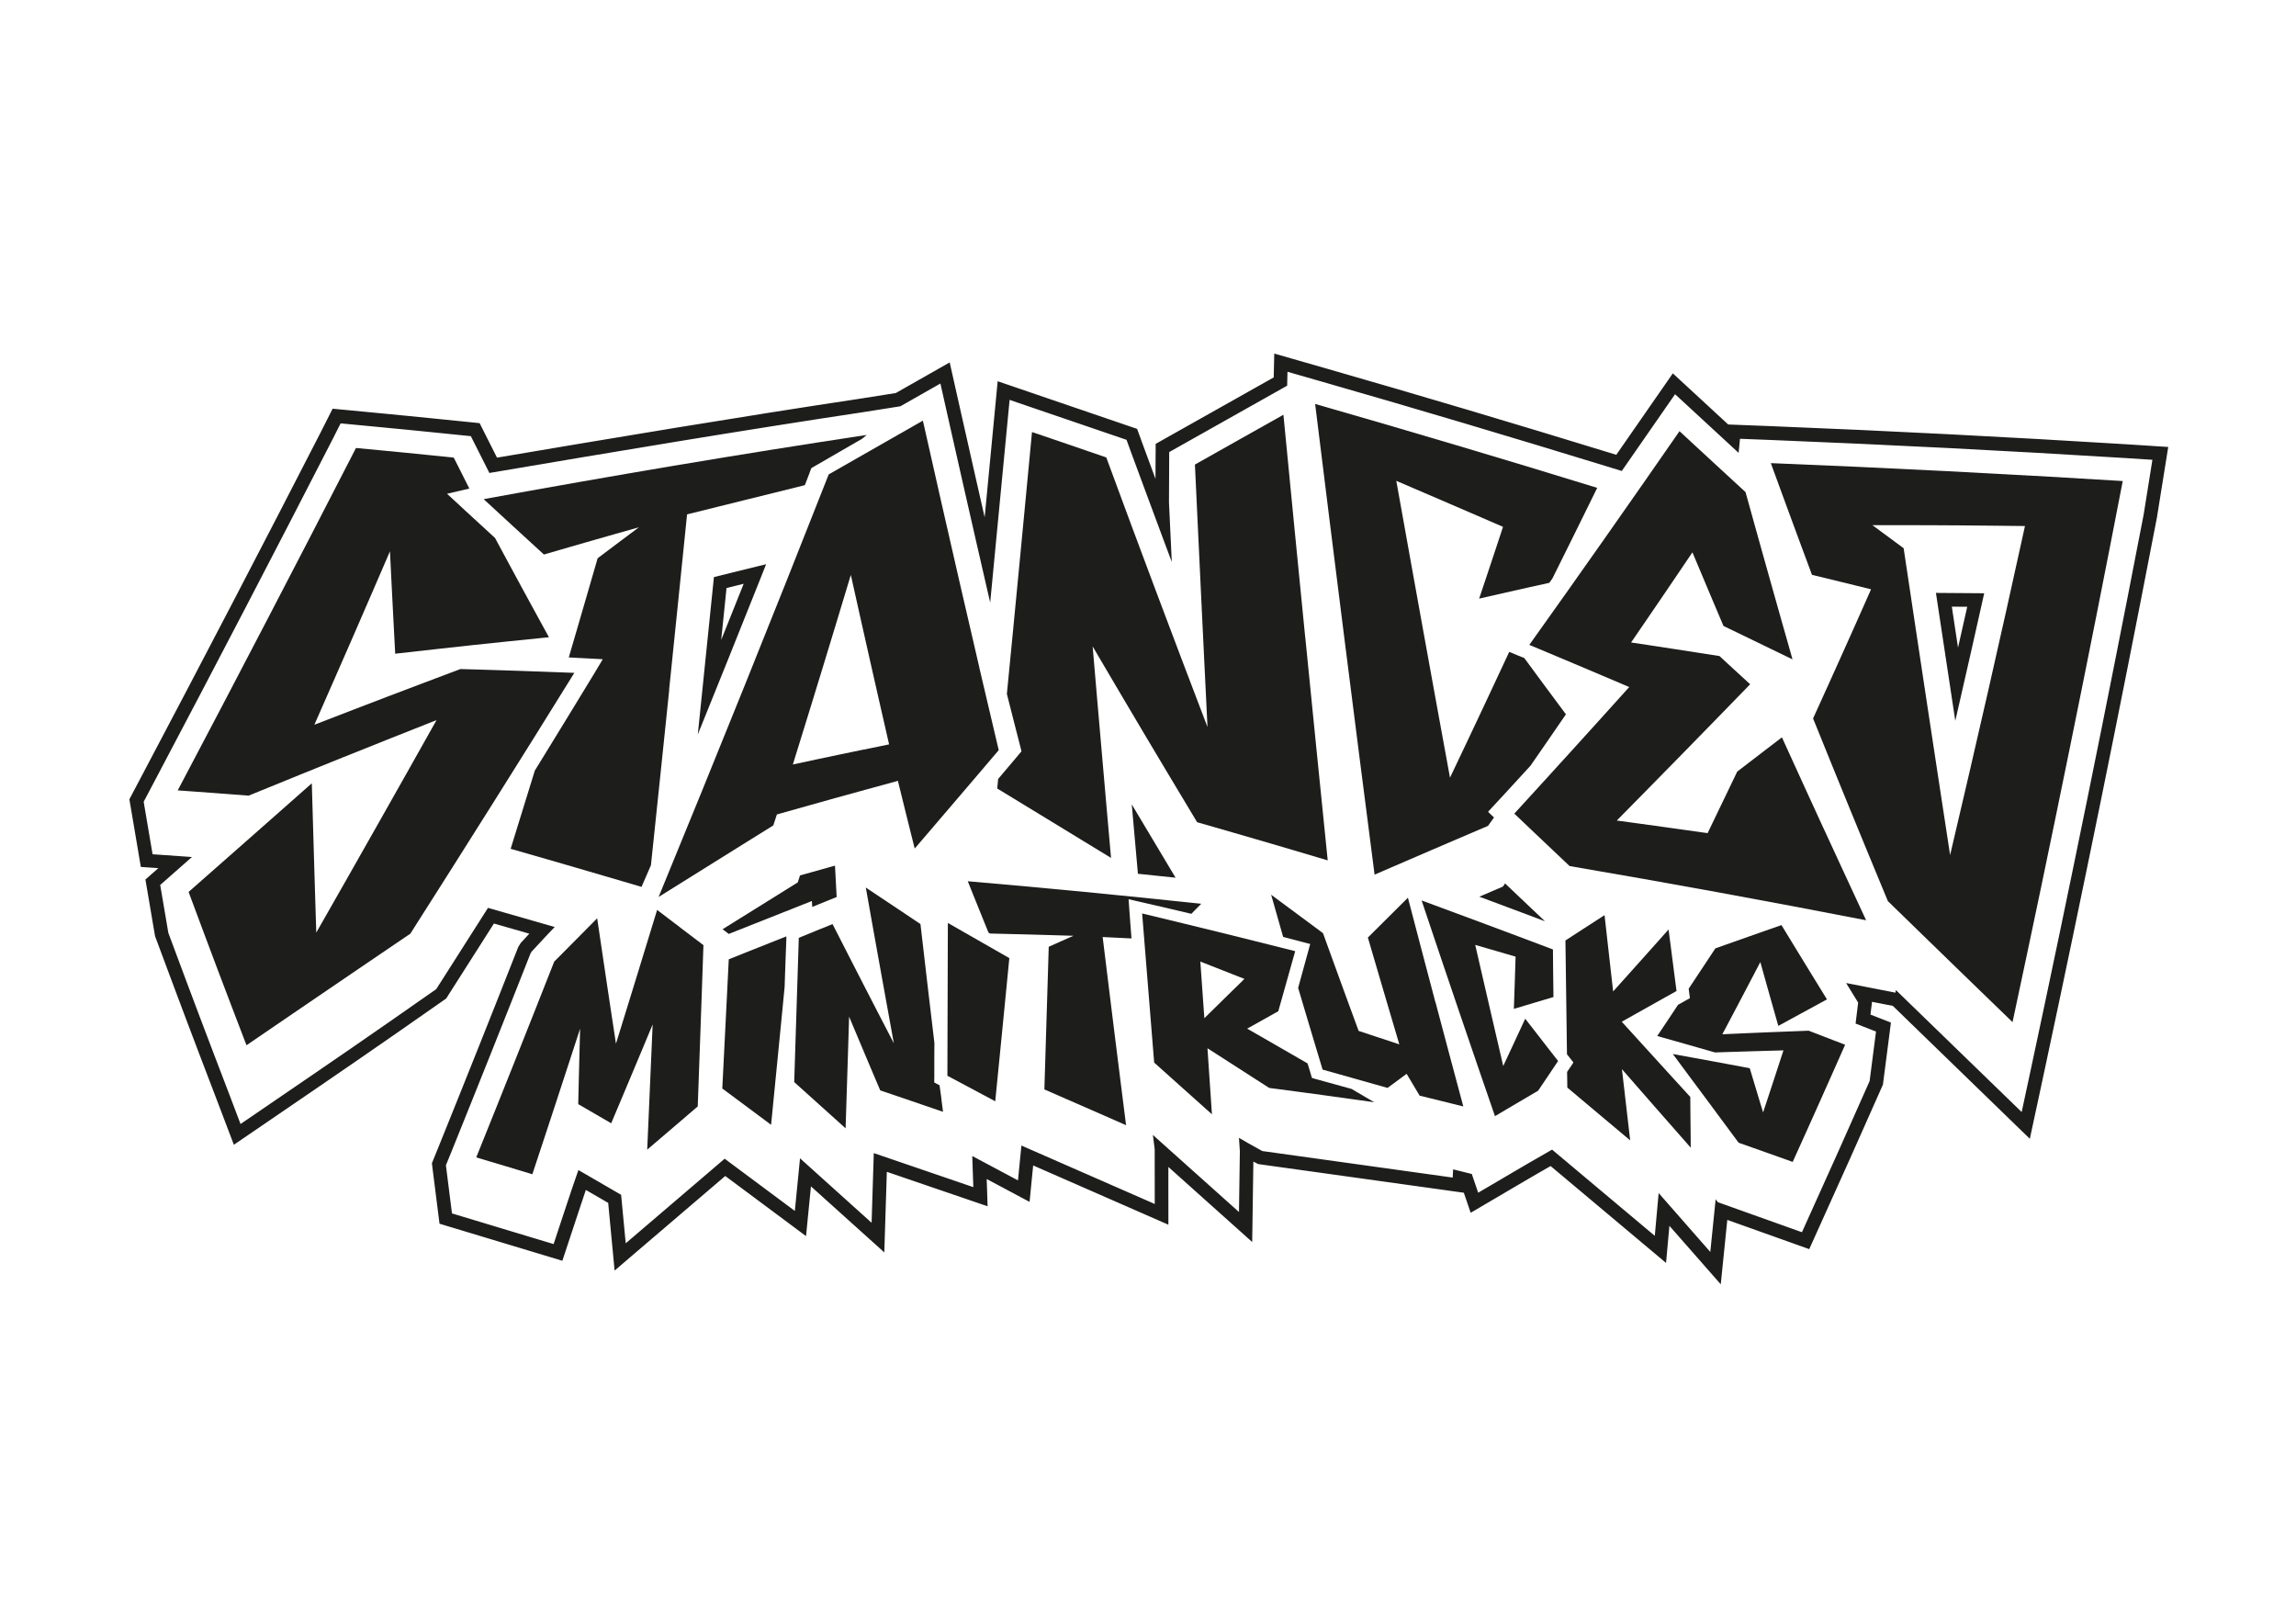 <?xml version="1.0" encoding="UTF-8"?>
<svg id="Layer_1" xmlns="http://www.w3.org/2000/svg" version="1.1" viewBox="0 0 841.89 595.28">
  <!-- Generator: Adobe Illustrator 29.1.0, SVG Export Plug-In . SVG Version: 2.1.0 Build 142)  -->
  <defs>
    <style>
      .st0 {
        fill: #1d1d1b;
      }
    </style>
  </defs>
  <path class="st0" d="M472.09,136.3l2.79.8,10.17,2.92c8.58,2.46,17.2,4.96,25.83,7.48,8.64,2.53,17.28,5.08,25.93,7.65,8.65,2.57,17.31,5.17,25.94,7.78,8.64,2.61,17.26,5.24,25.86,7.88l6.06,1.86,18.07-26.03,1.47-2.11,1.89,1.74,21.41,19.76.3-3.06.2-2.1,2.11.08,9.58.37c10.73.43,21.5.89,32.28,1.38,10.78.49,21.58,1.02,32.38,1.56,10.8.55,21.59,1.13,32.37,1.74,10.77.61,21.53,1.25,32.25,1.91l7.81.5,2.45.16-.39,2.43-2.82,17.65-1.11,5.71c-3.15,16.32-6.37,32.8-9.58,48.96-3.11,15.7-6.44,32.28-9.91,49.3-3.44,16.88-6.87,33.52-10.2,49.46-3.41,16.34-6.93,32.98-10.46,49.46l-2.62,12.21-.85,3.94-2.9-2.81-43.23-41.92-.13.97-2.34-.46-15.77-3.07,4.01,6.51.41.67-.1.78-.85,6.9,5.86,2.29,1.63.64-.22,1.73-2.08,16.09-.04.32-.13.3-7.19,16.17c-1.54,3.46-2.96,6.65-4.39,9.86l-12.26,27.21-.85,1.88-1.94-.69-28.27-10.09-.64-.23-.41-.55-.38-.52-1.44,14.19-.52,5.12-3.39-3.86-15.55-17.73-1.03,11.42-.38,4.27-3.28-2.75-34.39-28.86-8.56,4.93c-1.38.79-2.65,1.54-3.98,2.32l-12.18,7.16-2.37,1.39-.89-2.6-1.45-4.26-6.85-1.71-.03.59-.13,2.43-2.41-.34-66.98-9.33-.4-.06-.36-.19c-1.93-1.05-3.59-1.98-5.08-2.83-1.15-.66-2.19-1.26-3.14-1.83l.33,4.87v.09s0,.09,0,.09l-.25,17.24-.07,4.91-3.66-3.27-27.91-24.98.64,5.08.02.14v.14l.02,16.52v3.43s-3.14-1.38-3.14-1.38l-45.11-19.76-.64-.28-.93,9.44-.33,3.33-2.95-1.57-13.81-7.36.28,8.17.11,3.24-3.07-1.05-33.43-11.43-.65,20.72-.15,4.82-3.58-3.22-22.67-20.41-1.51,15.35-.39,3.94-3.17-2.36-22.56-16.78-.2.17-32.8,28.04-3.28,2.8-.41-4.29-1.28-13.49-15.65-9.07c-.15.42-.3.84-.45,1.26-.6,1.71-1.21,3.48-1.83,5.31-.62,1.84-1.26,3.75-1.93,5.77l-4.21,12.72-.68,2.07-2.09-.63-33.79-10.19-1.39-.42-.18-1.44-1.97-15.63-.07-.58.22-.54,2.15-5.28c2.41-5.96,4.81-11.93,7.21-17.92,2.4-5.98,4.8-11.97,7.19-17.96,2.39-5.99,4.77-11.97,7.13-17.94,2.37-5.97,4.72-11.93,7.06-17.86l.08-.2.11-.18.2-.31.11-.17.14-.15c1.88-2.04,3.49-3.78,4.93-5.31,1.2-1.28,2.29-2.43,3.35-3.53l-23.33-6.7-1.12-.32-18.73,29.4-.24.38-.36.26c-6.44,4.51-12.01,8.39-17.11,11.94-5.1,3.54-9.72,6.74-14.28,9.88-4.56,3.14-9.05,6.23-13.9,9.54l-23.77,16.24-2.35,1.6-1.01-2.66-3.13-8.25c-2.16-5.63-4.03-10.55-5.77-15.09-1.73-4.55-3.32-8.73-4.9-12.91-1.58-4.18-3.15-8.36-4.85-12.89l-6.74-18.07-.07-.2-.04-.21-2.74-16.13-.21-1.23.94-.82,10.7-9.42c-1.07-.07-2.19-.15-3.38-.24l-9.3-.65-1.76-.12-.29-1.74-2.84-16.76-.13-.75.35-.67,3.77-7.13c5.54-10.48,11.06-20.98,16.57-31.48,5.51-10.5,10.99-20.99,16.45-31.47,5.46-10.47,10.88-20.93,16.27-31.35,5.39-10.42,10.73-20.79,16.02-31.1l2.1-4.16.69-1.36,1.52.14,14.77,1.41c2.92.28,5.61.54,8.3.8,2.69.27,5.38.53,8.3.83l13.64,1.38,1.22.12.55,1.1,6.25,12.4c11.61-1.97,22.98-3.89,34.15-5.77,11.97-2.01,23.71-3.96,35.26-5.85,11.55-1.89,22.92-3.73,34.14-5.5,11.73-1.86,22.62-3.54,33.28-5.14l13.87-2.19,12.05-6.85,2.63-1.49.66,2.95,2.02,8.98c1.74,7.75,3.46,15.38,5.17,22.9,1.71,7.54,3.4,14.97,5.08,22.32,1.68,7.35,3.35,14.61,5.01,21.81.1.45.21.9.31,1.35l6.85-71.5.27-2.82,2.68.92,39.18,13.38,1.01.35.37,1.01,1.02,2.8c1.94,5.25,3.88,10.52,5.84,15.8,1.96,5.28,3.93,10.58,5.9,15.88,1.16,3.09,2.31,6.19,3.47,9.29l-1.03-21.87.08-17.12v-1.3s1.14-.64,1.14-.64l42.11-23.7.05-2.13.07-2.9M255.88,269.24c3.76-9.29,7.51-18.58,11.24-27.86,3.95-9.83,7.88-19.66,11.78-29.45l2.01-5.07-3.57.87c-2.75.67-5.49,1.34-8.4,2.06l-7.16,1.78-5.91,57.68M716.96,264.26c.36-1.54.71-3.09,1.06-4.62,1.64-7.15,3.25-14.22,4.84-21.21,1.58-6.99,3.14-13.9,4.66-20.75l.04-.18-17.7-.13,7.1,46.9M431.06,321.78l-16.07-26.88,2.26,25.44,13.81,1.44M267.21,342.4l27.62-10.94,2.87-1.14.13,2.17,8.95-3.63-.61-11.5-12.83,3.59-.57,1.78-.25.78-.7.43-26.86,16.73,1.5,1.14.75.57M566.52,337.77l-14.64-13.88-.45.64-.36.51-.58.25-8.06,3.45c1.73.64,3.43,1.27,5.11,1.9,3.39,1.26,6.74,2.52,10.32,3.86l8.66,3.26M467.24,129.71l-.15,6.48-.05,2.18-39.63,22.3-1.13.64-2.53,1.43v2.91s-.02,1.3-.02,1.3l-.04,8.6c-1.52-4.1-3.03-8.2-4.54-12.28l-1.01-2.78-.37-1.01-.82-2.25-2.27-.77-1.01-.35-39.18-13.38-2.68-.92-5.99-2.05-.6,6.3-.27,2.82-3.9,40.77c-1.16-5.08-2.32-10.2-3.49-15.37-1.71-7.53-3.43-15.15-5.17-22.9l-2.02-8.98-.66-2.95-1.48-6.59-5.87,3.34-2.63,1.49-11.26,6.4-12.97,2.05c-10.64,1.6-21.53,3.28-33.28,5.14-10.81,1.71-21.99,3.51-34.17,5.5-10.76,1.76-22.3,3.68-35.28,5.85-10.01,1.68-20.17,3.4-30.53,5.15l-4.59-9.1-.55-1.1-1.23-2.45-2.73-.28-1.22-.12-13.64-1.38c-2.92-.3-5.61-.57-8.31-.83s-5.39-.53-8.32-.81l-14.77-1.41-1.52-.14-3.4-.32-1.54,3.05-.69,1.36-2.1,4.16c-5.21,10.16-10.6,20.61-16,31.06-5.49,10.62-10.97,21.16-16.26,31.33-5.86,11.24-11.24,21.54-16.45,31.46-5.45,10.4-11.03,20.98-16.57,31.47l-3.77,7.13-.35.67-.79,1.5.28,1.67.13.75,2.84,16.76.29,1.74.66,3.88,3.93.27,1.76.12.74.05-1.72,1.51-.94.82-2.09,1.84.47,2.75.21,1.23,2.74,16.13.04.21.08.47.17.44.07.2,6.74,18.07c1.7,4.54,3.27,8.72,4.85,12.91,1.58,4.18,3.17,8.37,4.9,12.92,1.73,4.55,3.61,9.46,5.77,15.1l3.13,8.23,1.01,2.66,2.25,5.93,5.24-3.58,2.35-1.6,23.77-16.24c4.85-3.32,9.35-6.41,13.91-9.55,4.67-3.22,9.35-6.46,14.3-9.89,5.67-3.94,11.27-7.85,17.12-11.95l.37-.26.81-.57.53-.84.24-.38,16.72-26.25,12.98,3.72c-.84.9-1.73,1.87-2.7,2.92l-.14.15-.31.34-.24.39-.11.17-.19.31-.11.18-.25.4-.17.44-.08.2c-2.34,5.93-4.69,11.88-7.05,17.85-2.36,5.97-4.74,11.95-7.13,17.93-2.39,5.99-4.78,11.98-7.18,17.95-2.4,5.99-4.81,11.96-7.21,17.91l-2.14,5.27-.22.54-.49,1.21.16,1.3.07.58,1.97,15.63.18,1.44.41,3.22,3.11.94,1.39.42,33.79,10.19,2.09.63,4.66,1.41,1.53-4.62.68-2.07,4.21-12.72c.66-2,1.3-3.91,1.92-5.74.09-.27.19-.55.28-.82l8.19,4.75,1.03,10.93.41,4.29.91,9.59,7.32-6.26,3.28-2.8,29.97-25.61,19.36,14.4,3.17,2.36,7.09,5.28.87-8.8.39-3.94.54-5.5,15.32,13.79,3.58,3.22,8,7.2.34-10.76.15-4.82.44-13.96,27.02,9.24,3.07,1.05,6.86,2.35-.24-7.24-.09-2.76,6.17,3.29,2.95,1.57,6.6,3.52.73-7.44.33-3.33.25-2.59,39.44,17.28,3.14,1.38,7.01,3.07v-7.66s-.01-3.43-.01-3.43v-10.09s18.91,16.93,18.91,16.93l3.66,3.27,8.17,7.32.16-10.97.07-4.91.2-13.62c.18.1.36.2.54.29l.36.19.8.43.9.13.4.06,66.98,9.33,2.41.34,4.78.67.53,1.55,1.98,5.8,5.29-3.11,2.37-1.39,12.18-7.16c1.31-.77,2.58-1.51,3.94-2.3l5.53-3.18,31.71,26.61,3.28,2.75,7.34,6.16.86-9.54.37-4.07,7.86,8.95,3.39,3.86,7.58,8.64,1.16-11.43.52-5.11.72-7.08,23.77,8.48,1.94.69,4.34,1.55,1.89-4.21.85-1.88,12.26-27.21c1.44-3.22,2.86-6.42,4.4-9.88l7.19-16.17.13-.3.3-.67.09-.72.04-.32,2.08-16.09.22-1.73.5-3.88-3.64-1.42-1.63-.64-2.24-.87.38-3.05.1-.78.1-.85,5.32,1.04,2.29.44,40.88,39.65,2.9,2.81,6.47,6.28,1.9-8.82.85-3.94,2.62-12.21c3.52-16.45,7.04-33.1,10.46-49.49,3.33-15.94,6.76-32.59,10.21-49.49,3.47-17.03,6.8-33.63,9.91-49.32,3.2-16.14,6.43-32.62,9.58-48.98l1.11-5.7.02-.09v-.09s2.83-17.65,2.83-17.65l.39-2.43.87-5.43-5.48-.35-2.45-.16-7.81-.5c-11.16-.69-22.02-1.33-32.29-1.91-10.38-.59-21.28-1.17-32.4-1.74-10.87-.55-21.77-1.08-32.4-1.57-10.55-.48-21.42-.94-32.31-1.38l-9.58-.37-2.11-.08-4.52-.18-14.19-13.1-1.89-1.74-4.22-3.9-3.28,4.72-1.47,2.11-15.99,23.03-2.57-.79c-8.8-2.71-17.5-5.36-25.88-7.89-8.44-2.56-17.17-5.18-25.96-7.79-8.49-2.52-17.22-5.1-25.95-7.65-8.5-2.48-17.2-5-25.86-7.49l-10.17-2.92-2.79-.8-6.23-1.79h0ZM266.4,215.58l3.75-.93c.86-.21,1.71-.42,2.54-.63-2.78,6.96-5.53,13.86-8.24,20.59l1.95-19.03h0ZM717.96,237.44l-2.27-15.03,5.65.04c-1.1,4.92-2.22,9.88-3.35,14.87,0,.04-.02.08-.03.11h0Z"/>
  <g>
    <path class="st0" d="M359.11,244.75c-2.35-10.08-4.69-20.15-7-30.22-2.32-10.06-4.62-20.12-6.9-30.18-2.28-10.05-4.55-20.1-6.81-30.14-3.43,1.96-6.44,3.67-9.24,5.27-2.8,1.6-5.38,3.07-7.97,4.55-2.59,1.48-5.19,2.96-8,4.57-2.82,1.61-5.85,3.34-9.32,5.32-5.08,12.89-10.18,25.79-15.31,38.68-5.14,12.9-10.3,25.81-15.5,38.71-5.2,12.92-10.43,25.83-15.69,38.75-5.26,12.93-10.55,25.85-15.87,38.78,4.23-2.64,7.93-4.95,11.36-7.09,3.43-2.14,6.59-4.12,9.74-6.08,3.15-1.97,6.3-3.93,9.71-6.06,3.4-2.12,7.06-4.4,11.24-7,.14-.4.25-.76.36-1.08.11-.33.21-.63.3-.93.1-.3.2-.6.3-.93.11-.33.23-.68.36-1.08,4.44-1.26,8.33-2.35,11.94-3.36,3.61-1.01,6.94-1.94,10.27-2.87,3.33-.92,6.66-1.84,10.26-2.83,3.6-.99,7.48-2.05,11.9-3.26.61,2.48,1.15,4.65,1.64,6.67.5,2.02.96,3.88,1.42,5.74s.93,3.72,1.43,5.74c.5,2.02,1.05,4.19,1.67,6.67,3.1-3.62,5.82-6.79,8.33-9.73,2.51-2.94,4.83-5.64,7.14-8.35,2.31-2.7,4.62-5.4,7.11-8.33,2.49-2.92,5.17-6.07,8.23-9.66-2.39-10.09-4.76-20.18-7.12-30.26ZM316.53,274.83c-2.87.59-5.51,1.14-8.16,1.69-2.65.55-5.29,1.11-8.16,1.72-2.87.61-5.96,1.27-9.49,2.03,2.16-6.97,4.05-13.07,5.79-18.72,1.74-5.65,3.35-10.87,4.94-16.08,1.59-5.21,3.18-10.42,4.89-16.06,1.71-5.64,3.55-11.71,5.64-18.64,1.38,6.2,2.59,11.62,3.72,16.66,1.13,5.04,2.18,9.7,3.23,14.36,1.05,4.66,2.11,9.32,3.26,14.38,1.15,5.06,2.39,10.5,3.82,16.73-3.52.72-6.61,1.35-9.47,1.95Z"/>
    <path class="st0" d="M561.1,280.86c1.31-1.9,2.46-3.56,3.53-5.1,1.07-1.54,2.05-2.97,3.03-4.39.98-1.42,1.96-2.85,3.02-4.39,1.06-1.54,2.2-3.2,3.51-5.1-1.54-2.07-2.88-3.88-4.13-5.56-1.25-1.68-2.39-3.23-3.54-4.77-1.14-1.55-2.29-3.09-3.52-4.77-1.23-1.67-2.56-3.48-4.08-5.54-.11-.05-.2-.09-.29-.12-.09-.04-.17-.07-.25-.1-.08-.03-.16-.06-.25-.09s-.18-.07-.29-.11c-.44-.18-.83-.34-1.19-.49s-.7-.29-1.03-.43c-.34-.14-.67-.28-1.03-.43-.36-.15-.75-.31-1.19-.49-2.15,4.61-4.03,8.64-5.78,12.38-1.75,3.75-3.38,7.2-5,10.66-1.63,3.46-3.27,6.92-5.04,10.67-1.78,3.75-3.7,7.8-5.9,12.42-1.67-9.09-3.33-18.18-4.98-27.26-1.65-9.08-3.3-18.15-4.94-27.22-1.64-9.07-3.28-18.13-4.9-27.19-1.63-9.05-3.25-18.11-4.87-27.16,3.9,1.67,7.31,3.13,10.48,4.5,3.17,1.36,6.1,2.62,9.04,3.89,2.93,1.26,5.87,2.53,9.06,3.91,3.19,1.38,6.62,2.86,10.55,4.57-.87,2.63-1.63,4.93-2.33,7.06-.71,2.14-1.36,4.11-2.02,6.08-.66,1.97-1.31,3.95-2.03,6.09-.71,2.14-1.48,4.45-2.37,7.08,2.58-.59,4.83-1.1,6.92-1.58s4.02-.91,5.95-1.35,3.86-.86,5.95-1.33c2.09-.46,4.34-.96,6.91-1.53.11-.15.2-.29.29-.41s.17-.24.25-.35c.08-.11.16-.23.25-.35s.19-.25.3-.4c1.66-3.34,3.11-6.26,4.45-8.96,1.34-2.71,2.58-5.21,3.82-7.71,1.24-2.5,2.47-5,3.8-7.7,1.33-2.7,2.77-5.61,4.4-8.94-8.6-2.65-17.2-5.27-25.8-7.88-8.61-2.61-17.22-5.19-25.84-7.75-8.62-2.56-17.24-5.1-25.87-7.63-8.63-2.52-17.27-5.02-25.92-7.5,1.76,14.32,3.54,28.65,5.33,42.99,1.79,14.35,3.6,28.72,5.41,43.09,1.82,14.39,3.65,28.78,5.49,43.19,1.84,14.42,3.7,28.85,5.57,43.29,4.18-1.81,7.84-3.39,11.23-4.85,3.39-1.46,6.51-2.81,9.63-4.15,3.12-1.34,6.23-2.68,9.6-4.12,3.37-1.44,6.99-2.99,11.13-4.76.22-.31.41-.58.59-.83.18-.25.35-.48.51-.71.17-.23.33-.46.51-.71.18-.25.37-.52.59-.83-.22-.21-.42-.39-.6-.56s-.34-.32-.51-.48c-.16-.15-.33-.31-.5-.48-.18-.17-.36-.35-.58-.56.25-.26.46-.49.66-.7.2-.21.38-.41.56-.61.18-.2.36-.4.56-.61.2-.21.41-.44.65-.7,1.31-1.42,2.46-2.65,3.52-3.8,1.06-1.15,2.04-2.21,3.01-3.27.98-1.06,1.95-2.12,3-3.27,1.05-1.15,2.19-2.39,3.48-3.8Z"/>
    <path class="st0" d="M245.36,252.78c1.11-10.72,2.21-21.43,3.3-32.13,1.09-10.7,2.18-21.39,3.27-32.07,4.3-1.07,8.06-2.01,11.56-2.87,3.5-.87,6.72-1.67,9.96-2.47,3.24-.8,6.48-1.6,10-2.47,3.52-.87,7.32-1.82,11.67-2.9.16-.42.3-.78.43-1.12.13-.34.25-.65.37-.96s.24-.62.37-.96c.13-.34.27-.7.43-1.12.07-.21.14-.4.2-.57s.12-.32.18-.48c.06-.15.11-.31.18-.47.06-.17.13-.35.2-.55.25-.15.48-.28.68-.4.2-.12.39-.23.58-.34.19-.11.38-.22.58-.34.2-.12.43-.24.68-.38,1.61-.93,3.02-1.75,4.33-2.51,1.31-.76,2.52-1.46,3.73-2.16,1.21-.7,2.42-1.4,3.73-2.16s2.72-1.57,4.33-2.5c.17-.14.32-.25.45-.37.14-.11.26-.21.39-.32.13-.1.25-.21.39-.32.14-.11.28-.24.45-.38-11.73,1.77-23.46,3.59-35.18,5.46-11.72,1.87-23.43,3.79-35.14,5.76-11.71,1.97-23.4,3.98-35.09,6.03-11.69,2.05-23.37,4.15-35.04,6.28,2.19,2.02,4.12,3.8,5.9,5.44,1.79,1.65,3.44,3.17,5.1,4.69,1.66,1.52,3.32,3.05,5.12,4.7,1.8,1.65,3.74,3.44,5.97,5.47,3.49-1.01,6.55-1.9,9.38-2.72,2.83-.82,5.45-1.57,8.06-2.32,2.61-.75,5.22-1.5,8.05-2.3,2.83-.8,5.87-1.67,9.35-2.65-1.51,1.13-2.83,2.12-4.06,3.04-1.23.92-2.36,1.77-3.5,2.62-1.13.85-2.27,1.7-3.5,2.63-1.23.93-2.56,1.92-4.08,3.07-1.05,3.63-1.97,6.81-2.83,9.76-.86,2.95-1.65,5.68-2.44,8.4-.79,2.73-1.59,5.46-2.45,8.41-.86,2.96-1.8,6.14-2.86,9.79,1.25.07,2.34.12,3.35.18,1.01.05,1.95.1,2.88.15.93.05,1.87.1,2.88.15,1.01.05,2.1.11,3.35.18-.32.54-.61,1.02-.87,1.46-.26.44-.51.85-.75,1.25-.24.41-.49.81-.75,1.25s-.55.91-.87,1.45c-2.15,3.53-4.04,6.63-5.79,9.5-1.75,2.87-3.38,5.53-5,8.19-1.63,2.66-3.26,5.32-5.03,8.2-1.77,2.88-3.68,5.99-5.86,9.54-.88,2.87-1.66,5.37-2.38,7.7-.72,2.33-1.39,4.48-2.05,6.63-.67,2.15-1.33,4.3-2.05,6.63-.72,2.33-1.5,4.84-2.38,7.71,4.78,1.37,8.96,2.57,12.85,3.69,3.89,1.12,7.48,2.16,11.08,3.21,3.6,1.05,7.2,2.1,11.11,3.25,3.91,1.15,8.12,2.38,12.94,3.8.35-.79.65-1.48.93-2.12.28-.64.54-1.24.8-1.83.26-.59.52-1.19.8-1.84.28-.65.58-1.34.93-2.14,1.13-10.76,2.26-21.51,3.38-32.25,1.12-10.74,2.23-21.47,3.34-32.19Z"/>
    <path class="st0" d="M668.7,303.8c-2.32-5.03-4.62-10.06-7.11-15.5-2.49-5.44-5.16-11.29-8.2-17.98-1.64,1.25-3.07,2.35-4.4,3.37-1.33,1.02-2.56,1.96-3.79,2.9-1.23.94-2.46,1.89-3.8,2.91-1.33,1.02-2.77,2.13-4.41,3.39-1.08,2.26-2.03,4.23-2.91,6.06-.88,1.83-1.69,3.52-2.51,5.21-.81,1.69-1.63,3.38-2.51,5.22-.88,1.83-1.83,3.81-2.92,6.07-3.33-.47-6.25-.89-8.96-1.27s-5.21-.73-7.7-1.08c-2.5-.35-4.99-.69-7.7-1.06-2.7-.37-5.61-.77-8.94-1.22,4.96-5.03,9.28-9.43,13.29-13.5,4.01-4.08,7.69-7.83,11.36-11.58,3.67-3.75,7.32-7.49,11.26-11.53,3.94-4.04,8.17-8.39,12.99-13.35-1.13-1.03-2.11-1.94-3.03-2.78-.92-.84-1.76-1.61-2.61-2.39-.84-.77-1.69-1.55-2.6-2.39-.91-.84-1.89-1.74-3.01-2.78-3.25-.51-6.09-.95-8.72-1.36-2.63-.41-5.07-.79-7.5-1.16-2.43-.37-4.86-.75-7.49-1.15-2.63-.4-5.46-.83-8.7-1.31,2.27-3.31,4.25-6.21,6.09-8.9,1.84-2.69,3.53-5.17,5.22-7.65,1.69-2.48,3.37-4.96,5.19-7.64,1.82-2.68,3.77-5.57,5.99-8.86,1.13,2.7,2.13,5.06,3.05,7.25.92,2.19,1.77,4.22,2.62,6.24.85,2.03,1.71,4.05,2.64,6.25.93,2.2,1.93,4.56,3.08,7.26,2.52,1.22,4.73,2.28,6.78,3.27,2.05.99,3.95,1.91,5.84,2.83,1.9.92,3.8,1.84,5.86,2.84,2.06,1,4.28,2.08,6.83,3.31-1.74-6.15-3.27-11.52-4.68-16.51-1.41-4.99-2.71-9.59-4-14.19-1.29-4.6-2.58-9.2-3.97-14.17-1.39-4.98-2.88-10.33-4.58-16.46-2.44-2.24-4.57-4.2-6.54-6.02-1.97-1.82-3.79-3.5-5.61-5.17-1.82-1.67-3.63-3.35-5.59-5.16-1.96-1.81-4.07-3.75-6.47-5.98-4.53,6.54-9.07,13.08-13.63,19.61-4.56,6.54-9.13,13.07-13.72,19.59-4.59,6.53-9.19,13.05-13.81,19.58-4.62,6.52-9.26,13.04-13.91,19.56,3.65,1.53,6.85,2.87,9.82,4.12,2.97,1.25,5.72,2.4,8.47,3.56,2.75,1.16,5.5,2.32,8.48,3.59,2.98,1.26,6.2,2.63,9.87,4.19-4.16,4.62-7.81,8.66-11.21,12.42-3.4,3.76-6.55,7.23-9.71,10.71-3.16,3.48-6.34,6.97-9.78,10.75-3.45,3.78-7.18,7.86-11.44,12.53,2.01,1.91,3.78,3.59,5.42,5.15,1.64,1.56,3.16,3,4.68,4.44,1.52,1.44,3.05,2.89,4.7,4.45,1.65,1.57,3.44,3.25,5.47,5.18,9.08,1.55,18.15,3.12,27.22,4.73,9.07,1.6,18.14,3.23,27.2,4.89,9.06,1.66,18.12,3.34,27.17,5.05,9.05,1.71,18.1,3.44,27.14,5.2-3.13-6.73-5.86-12.62-8.39-18.08-2.53-5.46-4.86-10.5-7.17-15.53Z"/>
    <path class="st0" d="M746.11,174.47c-10.75-.61-21.5-1.19-32.25-1.74-10.75-.55-21.51-1.07-32.26-1.56-10.76-.49-21.52-.95-32.28-1.38,1.49,4.09,2.8,7.67,4.02,10.99,1.22,3.32,2.35,6.4,3.48,9.47,1.13,3.07,2.27,6.15,3.5,9.48,1.23,3.33,2.56,6.92,4.09,11.02,2.16.52,4.05.98,5.81,1.41,1.76.43,3.38.82,5.01,1.22,1.63.4,3.25.8,5.01,1.23,1.76.43,3.66.9,5.83,1.44-2.09,4.72-3.93,8.86-5.64,12.7-1.71,3.84-3.3,7.39-4.9,10.94-1.6,3.55-3.2,7.11-4.94,10.96-1.74,3.85-3.62,8.01-5.78,12.75,2.7,6.68,5.07,12.52,7.28,17.96,2.21,5.43,4.26,10.45,6.32,15.48,2.06,5.02,4.13,10.05,6.37,15.5,2.25,5.45,4.68,11.32,7.46,18.03,4.53,4.41,8.5,8.27,12.19,11.86,3.69,3.59,7.11,6.91,10.54,10.24,3.43,3.33,6.87,6.66,10.6,10.28,3.74,3.62,7.77,7.52,12.38,11.98,3.55-16.59,7.06-33.17,10.53-49.74,3.46-16.55,6.87-33.1,10.24-49.64,3.37-16.52,6.69-33.03,9.96-49.54,3.27-16.49,6.5-32.97,9.68-49.45-10.75-.67-21.5-1.31-32.25-1.92ZM735.86,222.94c-2.25,10.05-4.51,20.1-6.8,30.15-2.29,10.06-4.6,20.12-6.94,30.18-2.33,10.07-4.69,20.14-7.06,30.21-1.44-9.4-2.88-18.8-4.31-28.19-1.43-9.39-2.86-18.77-4.28-28.15-1.42-9.37-2.83-18.74-4.24-28.1-1.41-9.36-2.81-18.71-4.21-28.05-1.14-.85-2.15-1.59-3.08-2.28s-1.79-1.32-2.65-1.96c-.86-.63-1.72-1.27-2.65-1.95s-1.93-1.42-3.08-2.27c.84,0,1.67,0,2.48,0,.81,0,1.6,0,2.38,0s1.55,0,2.3,0c.76,0,1.5,0,2.24,0,4.15,0,7.95,0,11.6.02,3.66.01,7.18.03,10.77.06,3.59.03,7.26.06,11.22.1,3.96.04,8.21.08,12.96.14-2.2,10.04-4.42,20.08-6.66,30.12Z"/>
    <path class="st0" d="M478.58,233.55c-1.35-13.61-2.69-27.21-4.02-40.79-1.33-13.58-2.65-27.14-3.96-40.7-3.23,1.82-6.06,3.4-8.69,4.88-2.63,1.48-5.06,2.84-7.49,4.21-2.43,1.37-4.87,2.74-7.51,4.23s-5.5,3.1-8.76,4.94c.37,8,.75,16,1.13,24.01.38,8.01.76,16.02,1.14,24.04.38,8.02.77,16.04,1.16,24.07.39,8.03.78,16.07,1.18,24.11-3.16-8.24-6.3-16.48-9.42-24.73-3.13-8.24-6.23-16.48-9.33-24.72-3.09-8.23-6.17-16.47-9.23-24.7-3.06-8.23-6.1-16.46-9.13-24.69-2.73-.94-5.13-1.76-7.34-2.52-2.22-.76-4.26-1.46-6.3-2.16-2.04-.7-4.08-1.39-6.29-2.15-2.21-.75-4.59-1.56-7.31-2.48-.75,7.98-1.51,15.96-2.27,23.95-.76,7.99-1.52,15.99-2.29,23.98-.77,8-1.54,16.01-2.31,24.02-.78,8.01-1.55,16.03-2.34,24.05.49,1.93.91,3.61,1.31,5.17s.76,3.01,1.13,4.45c.37,1.44.74,2.89,1.14,4.45.4,1.56.83,3.25,1.33,5.18.05.18.09.33.12.48.04.15.07.28.1.42s.07.27.1.42c.04.15.08.3.12.48-.14.17-.27.32-.38.46-.12.14-.22.27-.33.39-.11.13-.22.25-.33.39s-.24.29-.38.46c-.71.84-1.34,1.58-1.91,2.26-.58.68-1.11,1.31-1.65,1.95-.53.63-1.07,1.26-1.65,1.95s-1.2,1.43-1.92,2.27c-.03.35-.06.66-.09.94s-.06.55-.08.81-.05.53-.08.81-.06.59-.09.94c4.14,2.52,7.77,4.73,11.15,6.79,3.38,2.06,6.5,3.96,9.63,5.87,3.13,1.91,6.27,3.82,9.67,5.9,3.41,2.08,7.08,4.32,11.28,6.88-.58-6.47-1.15-12.94-1.71-19.4-.57-6.46-1.13-12.93-1.69-19.39-.56-6.46-1.12-12.92-1.68-19.38-.56-6.46-1.11-12.91-1.66-19.36,3.77,6.42,7.08,12.04,10.16,17.26,3.08,5.23,5.94,10.05,8.82,14.89,2.87,4.83,5.76,9.67,8.9,14.92,3.14,5.25,6.54,10.91,10.43,17.38,4.77,1.37,8.94,2.57,12.82,3.69,3.88,1.12,7.47,2.16,11.06,3.21,3.59,1.05,7.19,2.11,11.09,3.26,3.9,1.15,8.1,2.4,12.91,3.83-1.4-13.67-2.78-27.33-4.15-40.98-1.37-13.64-2.73-27.27-4.09-40.89Z"/>
    <path class="st0" d="M210.62,246.68c-4.18-.16-7.84-.3-11.24-.42-3.4-.12-6.53-.23-9.67-.34-3.13-.1-6.27-.2-9.66-.31-3.39-.1-7.05-.21-11.22-.33-5.34,2.01-10.01,3.77-14.35,5.41-4.34,1.64-8.35,3.16-12.37,4.69-4.02,1.53-8.04,3.07-12.4,4.75-4.36,1.68-9.06,3.49-14.44,5.57,2.81-6.38,5.26-11.96,7.53-17.13,2.27-5.17,4.36-9.95,6.44-14.71,2.08-4.77,4.15-9.53,6.38-14.69,2.23-5.16,4.63-10.71,7.37-17.05.18,3.75.35,7.04.5,10.09.15,3.05.3,5.87.44,8.68.14,2.82.29,5.63.45,8.68.16,3.05.33,6.34.53,10.09,5.64-.64,10.58-1.19,15.16-1.7,4.58-.51,8.81-.97,13.04-1.43,4.23-.45,8.45-.9,13.03-1.37,4.58-.47,9.51-.98,15.14-1.54-2-3.65-3.75-6.84-5.36-9.8-1.62-2.96-3.1-5.69-4.59-8.42-1.48-2.73-2.96-5.46-4.55-8.41-1.6-2.95-3.31-6.13-5.27-9.77-1.08-.99-2.02-1.86-2.9-2.66s-1.68-1.54-2.49-2.29c-.81-.74-1.61-1.48-2.48-2.28s-1.81-1.66-2.88-2.64c-.68-.64-1.28-1.19-1.84-1.71-.55-.51-1.07-.99-1.58-1.46-.51-.47-1.02-.95-1.58-1.46-.55-.51-1.15-1.07-1.84-1.7.82-.19,1.53-.35,2.2-.51.66-.15,1.28-.3,1.89-.44s1.23-.29,1.89-.44c.66-.16,1.38-.33,2.2-.52-.57-1.14-1.08-2.13-1.54-3.05-.46-.92-.89-1.77-1.32-2.62s-.86-1.7-1.32-2.62c-.46-.92-.97-1.91-1.54-3.05-3.59-.37-6.73-.69-9.65-.99-2.92-.3-5.61-.56-8.3-.83-2.69-.26-5.38-.52-8.29-.8-2.91-.28-6.04-.57-9.61-.91-5.37,10.45-10.75,20.9-16.15,31.35-5.41,10.46-10.83,20.92-16.28,31.37-5.45,10.46-10.91,20.93-16.4,31.39-5.49,10.47-11,20.94-16.53,31.42,2.6.18,4.87.35,6.98.5s4.06.29,6.01.44c1.95.14,3.9.29,6.01.45,2.11.16,4.39.33,6.99.54,6.93-2.83,12.98-5.3,18.6-7.58,5.62-2.28,10.79-4.37,15.96-6.45,5.17-2.08,10.33-4.14,15.91-6.36,5.58-2.22,11.58-4.6,18.44-7.31-3.64,6.49-7.3,12.98-10.95,19.46-3.66,6.49-7.32,12.98-11,19.47-3.67,6.49-7.36,12.98-11.05,19.48-3.69,6.5-7.39,12.99-11.1,19.49-.17-5.48-.32-10.28-.46-14.73-.14-4.45-.26-8.55-.38-12.66-.12-4.1-.24-8.21-.37-12.65-.13-4.44-.27-9.23-.43-14.69-4.48,3.96-8.4,7.42-12.05,10.64-3.65,3.22-7.03,6.2-10.42,9.19-3.39,2.99-6.79,5.98-10.48,9.23-3.69,3.25-7.67,6.76-12.23,10.77,2.09,5.61,3.92,10.52,5.62,15.08,1.71,4.56,3.29,8.78,4.88,12.99,1.59,4.22,3.19,8.43,4.94,13.01,1.74,4.57,3.63,9.5,5.79,15.13,6.06-4.14,11.35-7.75,16.25-11.1,4.9-3.35,9.42-6.43,13.93-9.49,4.51-3.07,9-6.13,13.86-9.43,4.86-3.3,10.08-6.85,16.04-10.89,5.08-7.96,10.14-15.93,15.18-23.9,5.04-7.96,10.07-15.93,15.09-23.9,5.01-7.97,10.01-15.94,14.99-23.91,4.98-7.97,9.94-15.94,14.88-23.92Z"/>
  </g>
  <g>
    <path class="st0" d="M358.79,344.79c-1.69-.97-3.38-1.93-5.2-2.97-1.83-1.04-3.79-2.17-6.03-3.45-.02,5.59-.04,10.49-.05,15.04-.02,4.55-.03,8.75-.04,12.95-.01,4.2-.03,8.41-.04,12.96-.01,4.56-.02,9.46-.04,15.08,1.75.93,3.28,1.74,4.7,2.5,1.42.76,2.74,1.46,4.06,2.16,1.32.7,2.63,1.4,4.06,2.17,1.43.76,2.96,1.58,4.72,2.52.52-5.26.98-9.85,1.4-14.12.42-4.27.81-8.21,1.2-12.14.39-3.94.77-7.87,1.19-12.14.42-4.26.87-8.85,1.38-14.09-2.26-1.3-4.24-2.43-6.08-3.48-1.84-1.05-3.53-2.02-5.22-2.98Z"/>
    <path class="st0" d="M526.31,367.37c-1.69-6.38-3.37-12.76-5.05-19.13-1.68-6.37-3.35-12.75-5.01-19.12-1.46,1.45-2.74,2.73-3.93,3.91-1.19,1.18-2.29,2.28-3.39,3.37-1.1,1.1-2.2,2.19-3.4,3.38-1.2,1.19-2.48,2.47-3.96,3.94,1.15,3.91,2.15,7.33,3.08,10.51.93,3.18,1.8,6.11,2.66,9.05.86,2.94,1.73,5.87,2.67,9.06.94,3.18,1.96,6.62,3.12,10.54-1.5-.49-2.8-.93-4.02-1.33s-2.33-.77-3.45-1.14-2.24-.74-3.45-1.14c-1.21-.4-2.51-.83-4-1.32-1.32-3.59-2.47-6.73-3.54-9.64-1.07-2.91-2.05-5.61-3.03-8.29-.98-2.69-1.95-5.38-3.01-8.29-1.06-2.91-2.19-6.04-3.49-9.62-1.9-1.41-3.57-2.65-5.12-3.8-1.55-1.15-2.97-2.21-4.4-3.26s-2.85-2.11-4.39-3.25c-1.54-1.14-3.2-2.37-5.1-3.77.44,1.54.82,2.9,1.18,4.15.36,1.26.69,2.42,1.02,3.58.33,1.16.66,2.32,1.02,3.58s.74,2.61,1.18,4.15c.54.14,1.02.27,1.46.38s.85.22,1.26.33c.41.11.81.21,1.26.33s.92.24,1.46.38c.44.12.83.22,1.2.32.36.1.7.19,1.04.27.34.09.67.18,1.04.27.36.1.75.2,1.2.32-.11.38-.2.71-.28,1.02-.08.31-.16.59-.24.88-.08.29-.15.57-.24.88-.08.31-.18.64-.28,1.02-.34,1.23-.64,2.31-.91,3.3-.28,1-.53,1.92-.78,2.84-.25.92-.51,1.84-.78,2.84-.28,1-.57,2.07-.91,3.31.89,2.99,1.66,5.61,2.39,8.04.72,2.43,1.4,4.68,2.07,6.93.67,2.25,1.35,4.49,2.08,6.93.73,2.43,1.52,5.06,2.42,8.05,2.38.67,4.46,1.25,6.39,1.8,1.93.54,3.72,1.05,5.51,1.55,1.79.51,3.57,1.01,5.51,1.56s4.02,1.14,6.41,1.81c.7-.52,1.31-.97,1.88-1.39.57-.42,1.09-.81,1.62-1.19.52-.39,1.05-.77,1.62-1.19.57-.42,1.18-.87,1.88-1.39.47.8.89,1.5,1.28,2.15s.75,1.25,1.1,1.85c.36.6.72,1.2,1.1,1.85.39.65.8,1.35,1.28,2.15,1.6.39,3.01.74,4.31,1.06,1.3.32,2.5.62,3.7.91,1.2.3,2.4.59,3.7.92,1.3.32,2.7.67,4.31,1.07-1.72-6.38-3.43-12.77-5.13-19.15-1.7-6.38-3.4-12.76-5.09-19.14Z"/>
    <path class="st0" d="M565.29,381.23c-.9-1.16-1.81-2.33-2.79-3.59-.98-1.26-2.03-2.61-3.24-4.16-.8,1.73-1.5,3.25-2.16,4.66-.65,1.41-1.26,2.71-1.86,4.01-.61,1.3-1.21,2.6-1.87,4.01-.66,1.41-1.37,2.93-2.17,4.66-1.03-4.44-1.94-8.33-2.77-11.94-.84-3.61-1.61-6.94-2.38-10.27-.77-3.33-1.54-6.66-2.37-10.27-.83-3.61-1.73-7.49-2.75-11.92,1.48.43,2.78.8,3.98,1.15,1.2.35,2.31.67,3.42.99,1.11.32,2.22.65,3.42,1,1.2.35,2.5.73,3.98,1.16-.06,1.91-.11,3.59-.16,5.14-.05,1.56-.09,2.99-.14,4.43s-.09,2.87-.15,4.43c-.05,1.56-.11,3.23-.18,5.15,1.45-.43,2.72-.81,3.9-1.17,1.18-.35,2.27-.68,3.36-1.01,1.09-.33,2.18-.65,3.36-1,1.18-.35,2.45-.73,3.9-1.16-.02-1.74-.04-3.27-.06-4.68s-.03-2.73-.05-4.04c-.01-1.31-.03-2.62-.04-4.04-.01-1.42-.03-2.95-.04-4.69-4.83-1.82-9.06-3.42-12.99-4.89-3.92-1.47-7.54-2.83-11.15-4.17-3.61-1.35-7.22-2.69-11.12-4.13-3.9-1.45-8.1-3-12.9-4.77,2.2,6.58,4.42,13.17,6.64,19.75,2.22,6.59,4.45,13.18,6.7,19.77,2.24,6.59,4.49,13.18,6.75,19.77,2.26,6.59,4.53,13.19,6.81,19.78,1.59-.94,2.97-1.75,4.26-2.51,1.29-.76,2.48-1.46,3.66-2.16,1.19-.7,2.37-1.4,3.66-2.15,1.28-.76,2.67-1.57,4.24-2.5.74-1.09,1.38-2.04,1.98-2.93.6-.88,1.15-1.7,1.7-2.52.55-.82,1.1-1.63,1.69-2.52.59-.88,1.23-1.84,1.96-2.93-1.21-1.55-2.27-2.9-3.25-4.16s-1.89-2.42-2.79-3.59Z"/>
    <path class="st0" d="M345.19,402.76c-.1-.73-.2-1.46-.31-2.26-.11-.79-.23-1.65-.37-2.63-.2-.1-.37-.19-.52-.27-.16-.08-.3-.16-.45-.24s-.29-.15-.45-.24-.33-.17-.52-.27c0-.2,0-.38,0-.54,0-.16,0-.31,0-.46,0-.15,0-.3,0-.46,0-.16,0-.34.02-.54,0-1.25,0-2.35,0-3.36,0-1.02,0-1.96,0-2.9s0-1.88.01-2.9c0-1.02.01-2.12.02-3.37-.52-4.36-.98-8.17-1.39-11.71-.42-3.54-.8-6.8-1.19-10.07-.38-3.27-.76-6.53-1.17-10.07-.41-3.54-.85-7.35-1.36-11.7-2.01-1.34-3.77-2.52-5.4-3.61-1.63-1.09-3.14-2.09-4.64-3.1-1.5-1-3-2-4.63-3.09-1.62-1.08-3.37-2.25-5.37-3.58,1.01,5.7,1.9,10.68,2.73,15.32.83,4.63,1.6,8.91,2.37,13.19.77,4.28,1.55,8.56,2.39,13.21.84,4.64,1.75,9.65,2.79,15.37-2.27-4.38-4.25-8.2-6.09-11.76-1.84-3.55-3.53-6.83-5.21-10.11-1.68-3.28-3.36-6.55-5.18-10.1-1.81-3.55-3.76-7.36-5.99-11.72-1.24.5-2.32.94-3.33,1.34-1.01.41-1.94.79-2.86,1.16s-1.86.76-2.86,1.17c-1.01.41-2.09.85-3.33,1.36-.17,5.28-.31,9.9-.45,14.2-.14,4.29-.26,8.26-.39,12.22-.13,3.97-.25,7.93-.39,12.23-.14,4.3-.28,8.93-.45,14.23,1.88,1.69,3.52,3.17,5.05,4.55,1.53,1.38,2.94,2.65,4.35,3.92,1.41,1.27,2.83,2.54,4.36,3.92s3.19,2.87,5.08,4.57c.13-4.1.24-7.68.35-11.01.1-3.33.2-6.4.3-9.47.1-3.07.19-6.14.3-9.47.1-3.32.22-6.9.34-10.99,1.14,2.7,2.13,5.07,3.05,7.26.92,2.2,1.78,4.22,2.63,6.25.86,2.03,1.71,4.06,2.64,6.25.93,2.2,1.94,4.56,3.09,7.27,2.29.78,4.3,1.46,6.17,2.1s3.59,1.22,5.32,1.81c1.73.59,3.45,1.18,5.33,1.82,1.87.64,3.89,1.34,6.2,2.13-.12-.97-.22-1.82-.33-2.61-.1-.79-.2-1.52-.29-2.25Z"/>
    <path class="st0" d="M672.97,381.64c-1.09-.42-2.09-.81-3.09-1.2-1-.39-2-.78-3.09-1.19-1.09-.42-2.25-.87-3.59-1.38-3.17.12-5.94.22-8.51.33-2.57.1-4.95.2-7.32.29s-4.75.2-7.32.31c-2.57.11-5.34.24-8.51.38,1.4-2.65,2.63-4.97,3.77-7.12,1.14-2.15,2.19-4.13,3.23-6.12,1.05-1.98,2.09-3.97,3.21-6.12,1.13-2.15,2.34-4.46,3.72-7.11.65,2.34,1.23,4.38,1.76,6.28.53,1.9,1.03,3.65,1.52,5.41.5,1.75.99,3.51,1.53,5.41.54,1.9,1.12,3.95,1.79,6.29,1.79-.98,3.36-1.83,4.81-2.62,1.45-.79,2.79-1.52,4.13-2.25,1.34-.73,2.67-1.45,4.12-2.24,1.44-.79,3-1.63,4.78-2.6-1.68-2.73-3.15-5.12-4.51-7.33-1.36-2.22-2.62-4.26-3.87-6.3-1.25-2.04-2.5-4.08-3.85-6.3-1.35-2.21-2.8-4.59-4.46-7.31-2.41.84-4.53,1.58-6.49,2.27-1.96.69-3.78,1.33-5.6,1.97-1.82.64-3.64,1.28-5.61,1.98-1.97.7-4.1,1.45-6.53,2.31-.97,1.47-1.83,2.76-2.62,3.96-.79,1.2-1.53,2.31-2.26,3.42-.73,1.11-1.47,2.22-2.27,3.42s-1.66,2.5-2.64,3.98c.02.14.04.27.05.39.02.12.03.23.04.34.01.11.03.22.04.34s.03.24.05.39c.03.2.05.38.08.54.02.16.04.32.06.47s.04.3.06.47c.02.16.04.34.06.54-.17.1-.32.18-.45.26-.14.08-.27.15-.4.22-.13.07-.26.14-.4.22-.14.08-.29.16-.47.26-.26.15-.49.28-.7.4s-.41.23-.61.35c-.2.11-.4.22-.61.34-.21.12-.44.25-.71.39-.76,1.15-1.43,2.15-2.04,3.08s-1.19,1.79-1.76,2.65c-.57.86-1.15,1.72-1.77,2.64-.62.93-1.29,1.93-2.06,3.07,2.12.6,3.97,1.12,5.69,1.6,1.72.49,3.31.94,4.9,1.39,1.59.45,3.18.91,4.9,1.4s3.58,1.02,5.69,1.63c2.52-.08,4.72-.15,6.76-.22,2.04-.06,3.93-.12,5.81-.18,1.88-.06,3.76-.11,5.8-.17s4.23-.12,6.74-.19c-.74,2.27-1.39,4.27-1.99,6.11-.6,1.85-1.16,3.56-1.72,5.26s-1.12,3.41-1.73,5.26c-.61,1.85-1.27,3.84-2.02,6.12-.5-1.62-.93-3.04-1.33-4.36s-.77-2.53-1.13-3.75c-.37-1.22-.73-2.43-1.13-3.75-.4-1.32-.82-2.73-1.31-4.35-2.82-.53-5.29-.99-7.59-1.42-2.29-.43-4.41-.82-6.52-1.21-2.11-.39-4.23-.77-6.52-1.19-2.29-.42-4.75-.87-7.57-1.38,1.32,1.79,2.48,3.35,3.56,4.8,1.08,1.45,2.07,2.79,3.07,4.14,1,1.34,2,2.69,3.08,4.14,1.08,1.46,2.25,3.02,3.59,4.82,1.08,1.46,2.02,2.74,2.9,3.92.88,1.19,1.69,2.28,2.5,3.38.81,1.1,1.62,2.19,2.5,3.38s1.83,2.47,2.92,3.94c1.98.7,3.71,1.31,5.32,1.88,1.61.57,3.1,1.1,4.58,1.62,1.49.53,2.98,1.06,4.59,1.63s3.35,1.2,5.34,1.91c1.94-4.3,3.64-8.07,5.22-11.56,1.57-3.49,3.02-6.72,4.46-9.94,1.44-3.22,2.88-6.44,4.43-9.93,1.55-3.49,3.22-7.24,5.12-11.53-1.34-.52-2.51-.97-3.59-1.39Z"/>
    <path class="st0" d="M249.43,340.03c-1.28-.97-2.55-1.93-3.93-2.98-1.38-1.05-2.86-2.17-4.55-3.46-1.5,4.89-2.81,9.18-4.03,13.16-1.22,3.98-2.35,7.66-3.48,11.34-1.13,3.68-2.27,7.36-3.5,11.35-1.23,3.99-2.56,8.29-4.08,13.2-.7-4.6-1.31-8.63-1.88-12.37-.57-3.74-1.08-7.19-1.6-10.64-.52-3.45-1.03-6.9-1.58-10.63-.55-3.73-1.15-7.75-1.83-12.34-1.57,1.59-2.94,2.97-4.22,4.26s-2.45,2.48-3.63,3.67c-1.18,1.19-2.36,2.38-3.65,3.67s-2.67,2.68-4.25,4.28c-2.35,5.97-4.71,11.95-7.08,17.93-2.37,5.98-4.74,11.96-7.12,17.94-2.38,5.98-4.77,11.97-7.17,17.95-2.4,5.99-4.8,11.97-7.22,17.96,2.05.61,3.85,1.15,5.51,1.65,1.67.5,3.21.96,4.75,1.42,1.54.46,3.09.93,4.76,1.43,1.68.51,3.48,1.05,5.55,1.68,1.77-5.35,3.32-10.03,4.75-14.37,1.43-4.34,2.75-8.34,4.06-12.34,1.31-4,2.62-8,4.03-12.33,1.41-4.33,2.93-8.99,4.67-14.32-.07,2.76-.13,5.18-.19,7.42-.06,2.25-.11,4.32-.16,6.39-.05,2.07-.1,4.15-.16,6.4-.05,2.25-.11,4.67-.17,7.45,1.21.7,2.27,1.31,3.25,1.88.98.57,1.89,1.09,2.79,1.62.91.53,1.81,1.05,2.79,1.62s2.04,1.19,3.25,1.89c1.53-3.63,2.87-6.8,4.11-9.74,1.24-2.94,2.38-5.66,3.52-8.38,1.14-2.72,2.28-5.43,3.51-8.37,1.23-2.94,2.55-6.11,4.06-9.73-.2,4.58-.37,8.59-.53,12.32-.16,3.73-.31,7.17-.46,10.61-.15,3.44-.3,6.88-.46,10.61-.16,3.73-.34,7.75-.54,12.34,1.86-1.59,3.49-2.98,5-4.26,1.51-1.29,2.9-2.48,4.29-3.67,1.39-1.19,2.78-2.38,4.28-3.66s3.12-2.67,4.96-4.25c.21-5.92.39-11.11.57-15.91.17-4.81.33-9.24.49-13.68.16-4.43.31-8.87.48-13.67.17-4.8.35-9.97.55-15.87-1.71-1.3-3.2-2.43-4.59-3.48-1.39-1.05-2.66-2.02-3.94-2.98Z"/>
    <path class="st0" d="M499.73,401.64c-.62-.36-1.24-.72-1.91-1.11-.67-.39-1.39-.81-2.21-1.3-1.19-.33-2.22-.62-3.18-.88-.96-.27-1.85-.51-2.73-.76-.88-.25-1.77-.49-2.72-.75-.96-.26-1.99-.55-3.17-.87-.28-.08-.52-.14-.74-.21-.22-.06-.43-.12-.63-.17-.21-.06-.41-.11-.63-.18-.22-.06-.46-.13-.74-.21-.07-.23-.14-.44-.2-.63-.06-.19-.11-.37-.16-.54-.05-.18-.1-.35-.16-.54-.06-.19-.11-.39-.18-.63-.09-.3-.18-.57-.25-.81-.07-.25-.14-.47-.21-.7-.07-.22-.14-.45-.21-.69-.07-.24-.16-.5-.25-.8-2.22-1.28-4.17-2.4-5.97-3.44-1.8-1.04-3.46-2-5.12-2.95-1.66-.96-3.32-1.91-5.11-2.94-1.8-1.03-3.73-2.14-5.94-3.41,1.14-.64,2.14-1.19,3.07-1.71.93-.52,1.78-1,2.64-1.48.86-.48,1.71-.96,2.64-1.48.92-.52,1.92-1.08,3.06-1.71.62-2.2,1.17-4.13,1.67-5.92.5-1.79.97-3.44,1.43-5.09.46-1.65.93-3.3,1.43-5.09.5-1.79,1.05-3.72,1.67-5.92-5.63-1.42-10.55-2.66-15.12-3.8-4.57-1.14-8.78-2.19-12.99-3.22-4.21-1.04-8.42-2.06-12.97-3.17-4.55-1.11-9.45-2.29-15.04-3.64.44,5.46.82,10.23,1.18,14.67.36,4.44.69,8.54,1.02,12.64.33,4.1.66,8.2,1.02,12.65.36,4.45.75,9.23,1.19,14.71,2.11,1.89,3.95,3.54,5.67,5.08,1.72,1.54,3.3,2.96,4.89,4.38,1.59,1.42,3.18,2.84,4.91,4.39,1.72,1.54,3.58,3.21,5.71,5.11-.16-2.42-.31-4.54-.44-6.5-.13-1.97-.25-3.78-.38-5.6s-.24-3.63-.38-5.6c-.13-1.97-.27-4.09-.44-6.51,2.26,1.45,4.23,2.71,6.06,3.89,1.84,1.18,3.53,2.27,5.23,3.36,1.7,1.09,3.4,2.18,5.24,3.37s3.83,2.46,6.1,3.92c3.85.51,7.21.95,10.34,1.37,3.13.42,6.01.81,8.9,1.2,2.89.39,5.78.79,8.91,1.23,3.13.44,6.51.91,10.37,1.45-.83-.49-1.56-.92-2.23-1.31-.67-.39-1.3-.76-1.92-1.12ZM452.35,362.74c-1.19,1.17-2.29,2.25-3.39,3.33s-2.2,2.16-3.4,3.34c-1.19,1.17-2.48,2.44-3.95,3.88-.15-2.08-.28-3.89-.4-5.58-.12-1.69-.23-3.25-.34-4.8-.11-1.56-.22-3.12-.34-4.8s-.25-3.5-.4-5.58c1.61.63,3.03,1.18,4.34,1.7,1.31.51,2.52.99,3.74,1.47,1.21.48,2.43.95,3.74,1.47,1.32.52,2.73,1.07,4.35,1.71-1.46,1.44-2.75,2.7-3.94,3.87Z"/>
    <path class="st0" d="M277.79,347.48c-1.59.63-3.17,1.26-4.89,1.95-1.72.69-3.57,1.42-5.68,2.27-.24,4.73-.44,8.87-.63,12.72-.19,3.85-.37,7.4-.55,10.95-.18,3.55-.35,7.11-.55,10.96-.19,3.85-.4,8-.64,12.74,1.78,1.32,3.35,2.48,4.8,3.56,1.45,1.08,2.79,2.08,4.13,3.07s2.68,2,4.14,3.08,3.02,2.25,4.82,3.59c.5-5.06.94-9.48,1.34-13.59.41-4.11.78-7.89,1.15-11.68.37-3.79.75-7.57,1.15-11.67.4-4.1.83-8.51,1.32-13.56.06-1.74.11-3.27.16-4.68.05-1.41.1-2.72.14-4.02.05-1.3.09-2.61.15-4.02.05-1.41.11-2.94.18-4.68,0-.12,0-.22,0-.32,0-.1,0-.19,0-.27s0-.18,0-.27c0-.1,0-.2.02-.32-2.11.84-3.96,1.57-5.68,2.25-1.72.68-3.3,1.31-4.89,1.94Z"/>
    <path class="st0" d="M424.51,332.11c1.37.32,2.63.62,3.9.92s2.53.6,3.9.92c1.37.32,2.84.67,4.53,1.07.36-.37.68-.69.97-.99.29-.3.57-.57.84-.85s.54-.55.84-.85c.29-.3.61-.62.97-.99-7.12-.76-14.25-1.5-21.38-2.23-7.13-.72-14.26-1.43-21.39-2.12-7.13-.69-14.27-1.36-21.41-2.01-7.14-.65-14.28-1.29-21.42-1.9.76,1.88,1.42,3.53,2.03,5.06.62,1.53,1.19,2.94,1.76,4.36.57,1.41,1.14,2.83,1.76,4.36.62,1.53,1.29,3.18,2.05,5.06l.59.33c3.05.07,5.72.14,8.21.2,2.48.06,4.77.12,7.07.18,2.29.06,4.58.13,7.07.2,2.48.07,5.15.16,8.21.25-.91.4-1.7.75-2.44,1.07-.74.32-1.42.63-2.09.93-.68.3-1.36.6-2.09.93-.74.33-1.53.68-2.44,1.09-.16,5.22-.3,9.79-.43,14.04-.13,4.25-.25,8.17-.37,12.09-.12,3.92-.24,7.84-.37,12.1-.13,4.25-.27,8.83-.43,14.07,2.98,1.31,5.59,2.45,8.02,3.51,2.43,1.06,4.67,2.04,6.92,3.02,2.25.98,4.5,1.97,6.94,3.04,2.44,1.07,5.07,2.23,8.07,3.55-.87-6.91-1.64-12.96-2.34-18.57-.71-5.61-1.35-10.79-2-15.96-.64-5.17-1.28-10.35-1.97-15.95-.69-5.6-1.43-11.63-2.27-18.51,1.06.05,1.98.1,2.84.14.86.04,1.65.08,2.44.12.79.04,1.59.08,2.45.12.86.04,1.78.09,2.84.14-.07-.88-.13-1.65-.18-2.36-.05-.71-.1-1.37-.16-2.03-.05-.66-.1-1.32-.15-2.03-.05-.71-.11-1.48-.18-2.36-.04-.56-.08-1.05-.11-1.5-.03-.45-.06-.87-.09-1.29-.03-.42-.06-.84-.09-1.3-.03-.46-.07-.95-.11-1.51.62.14,1.16.27,1.66.38.5.12.97.22,1.43.33.46.11.93.21,1.43.33s1.04.24,1.66.38c1.69.39,3.16.74,4.53,1.06Z"/>
    <path class="st0" d="M619.87,411.46c-.01-1.39-.02-2.79-.04-4.3-.01-1.51-.03-3.14-.04-5-2.53-2.77-4.74-5.18-6.79-7.43-2.05-2.25-3.94-4.32-5.82-6.39-1.89-2.07-3.77-4.14-5.8-6.37-2.03-2.24-4.22-4.65-6.72-7.39,2.01-1.13,3.77-2.12,5.41-3.04,1.63-.92,3.14-1.76,4.65-2.61s3.01-1.69,4.64-2.6,3.38-1.89,5.38-3.01c-.3-2.26-.55-4.24-.79-6.07-.24-1.84-.45-3.53-.67-5.22-.22-1.69-.44-3.38-.67-5.21-.24-1.83-.49-3.8-.79-6.05-2.02,2.26-3.78,4.24-5.43,6.09-1.64,1.84-3.16,3.54-4.69,5.24-1.52,1.7-3.05,3.41-4.71,5.26-1.66,1.85-3.45,3.84-5.49,6.12-.32-2.8-.59-5.25-.85-7.52-.26-2.27-.5-4.37-.73-6.47-.24-2.1-.47-4.19-.73-6.47-.25-2.27-.53-4.72-.84-7.52-1.43.93-2.69,1.74-3.85,2.49-1.17.75-2.24,1.45-3.32,2.15s-2.15,1.39-3.32,2.15c-1.17.76-2.42,1.57-3.85,2.5.06,4.16.11,7.81.15,11.2.05,3.39.09,6.51.13,9.64.04,3.13.08,6.26.13,9.65.05,3.39.09,7.04.15,11.22.05.08.1.14.15.21s.09.12.14.17c.05.06.09.11.14.17.05.06.1.13.17.21.18.23.33.42.47.61.14.18.27.35.41.52s.26.34.41.52c.14.18.3.38.47.61-.13.2-.24.37-.34.53-.1.16-.2.31-.3.46-.1.15-.2.3-.31.46s-.23.33-.36.53c-.1.15-.19.28-.27.4s-.15.23-.23.34c-.07.11-.15.22-.23.34-.08.12-.17.25-.27.4,0,.57.02,1.07.02,1.54,0,.47.01.9.02,1.33,0,.43.01.86.02,1.33,0,.47.01.97.02,1.54,2.29,1.93,4.3,3.62,6.17,5.19,1.87,1.57,3.59,3.02,5.32,4.47,1.73,1.45,3.46,2.91,5.34,4.48,1.88,1.58,3.9,3.28,6.22,5.22-.3-2.61-.57-4.9-.81-7.02-.24-2.12-.47-4.08-.7-6.04-.23-1.96-.45-3.92-.7-6.04-.24-2.12-.51-4.4-.81-7.01,2.51,2.87,4.7,5.38,6.74,7.72,2.04,2.33,3.93,4.49,5.82,6.65,1.89,2.16,3.79,4.32,5.85,6.66,2.06,2.34,4.28,4.87,6.82,7.76-.02-1.86-.03-3.48-.04-4.99-.01-1.51-.02-2.9-.04-4.3Z"/>
  </g>
</svg>